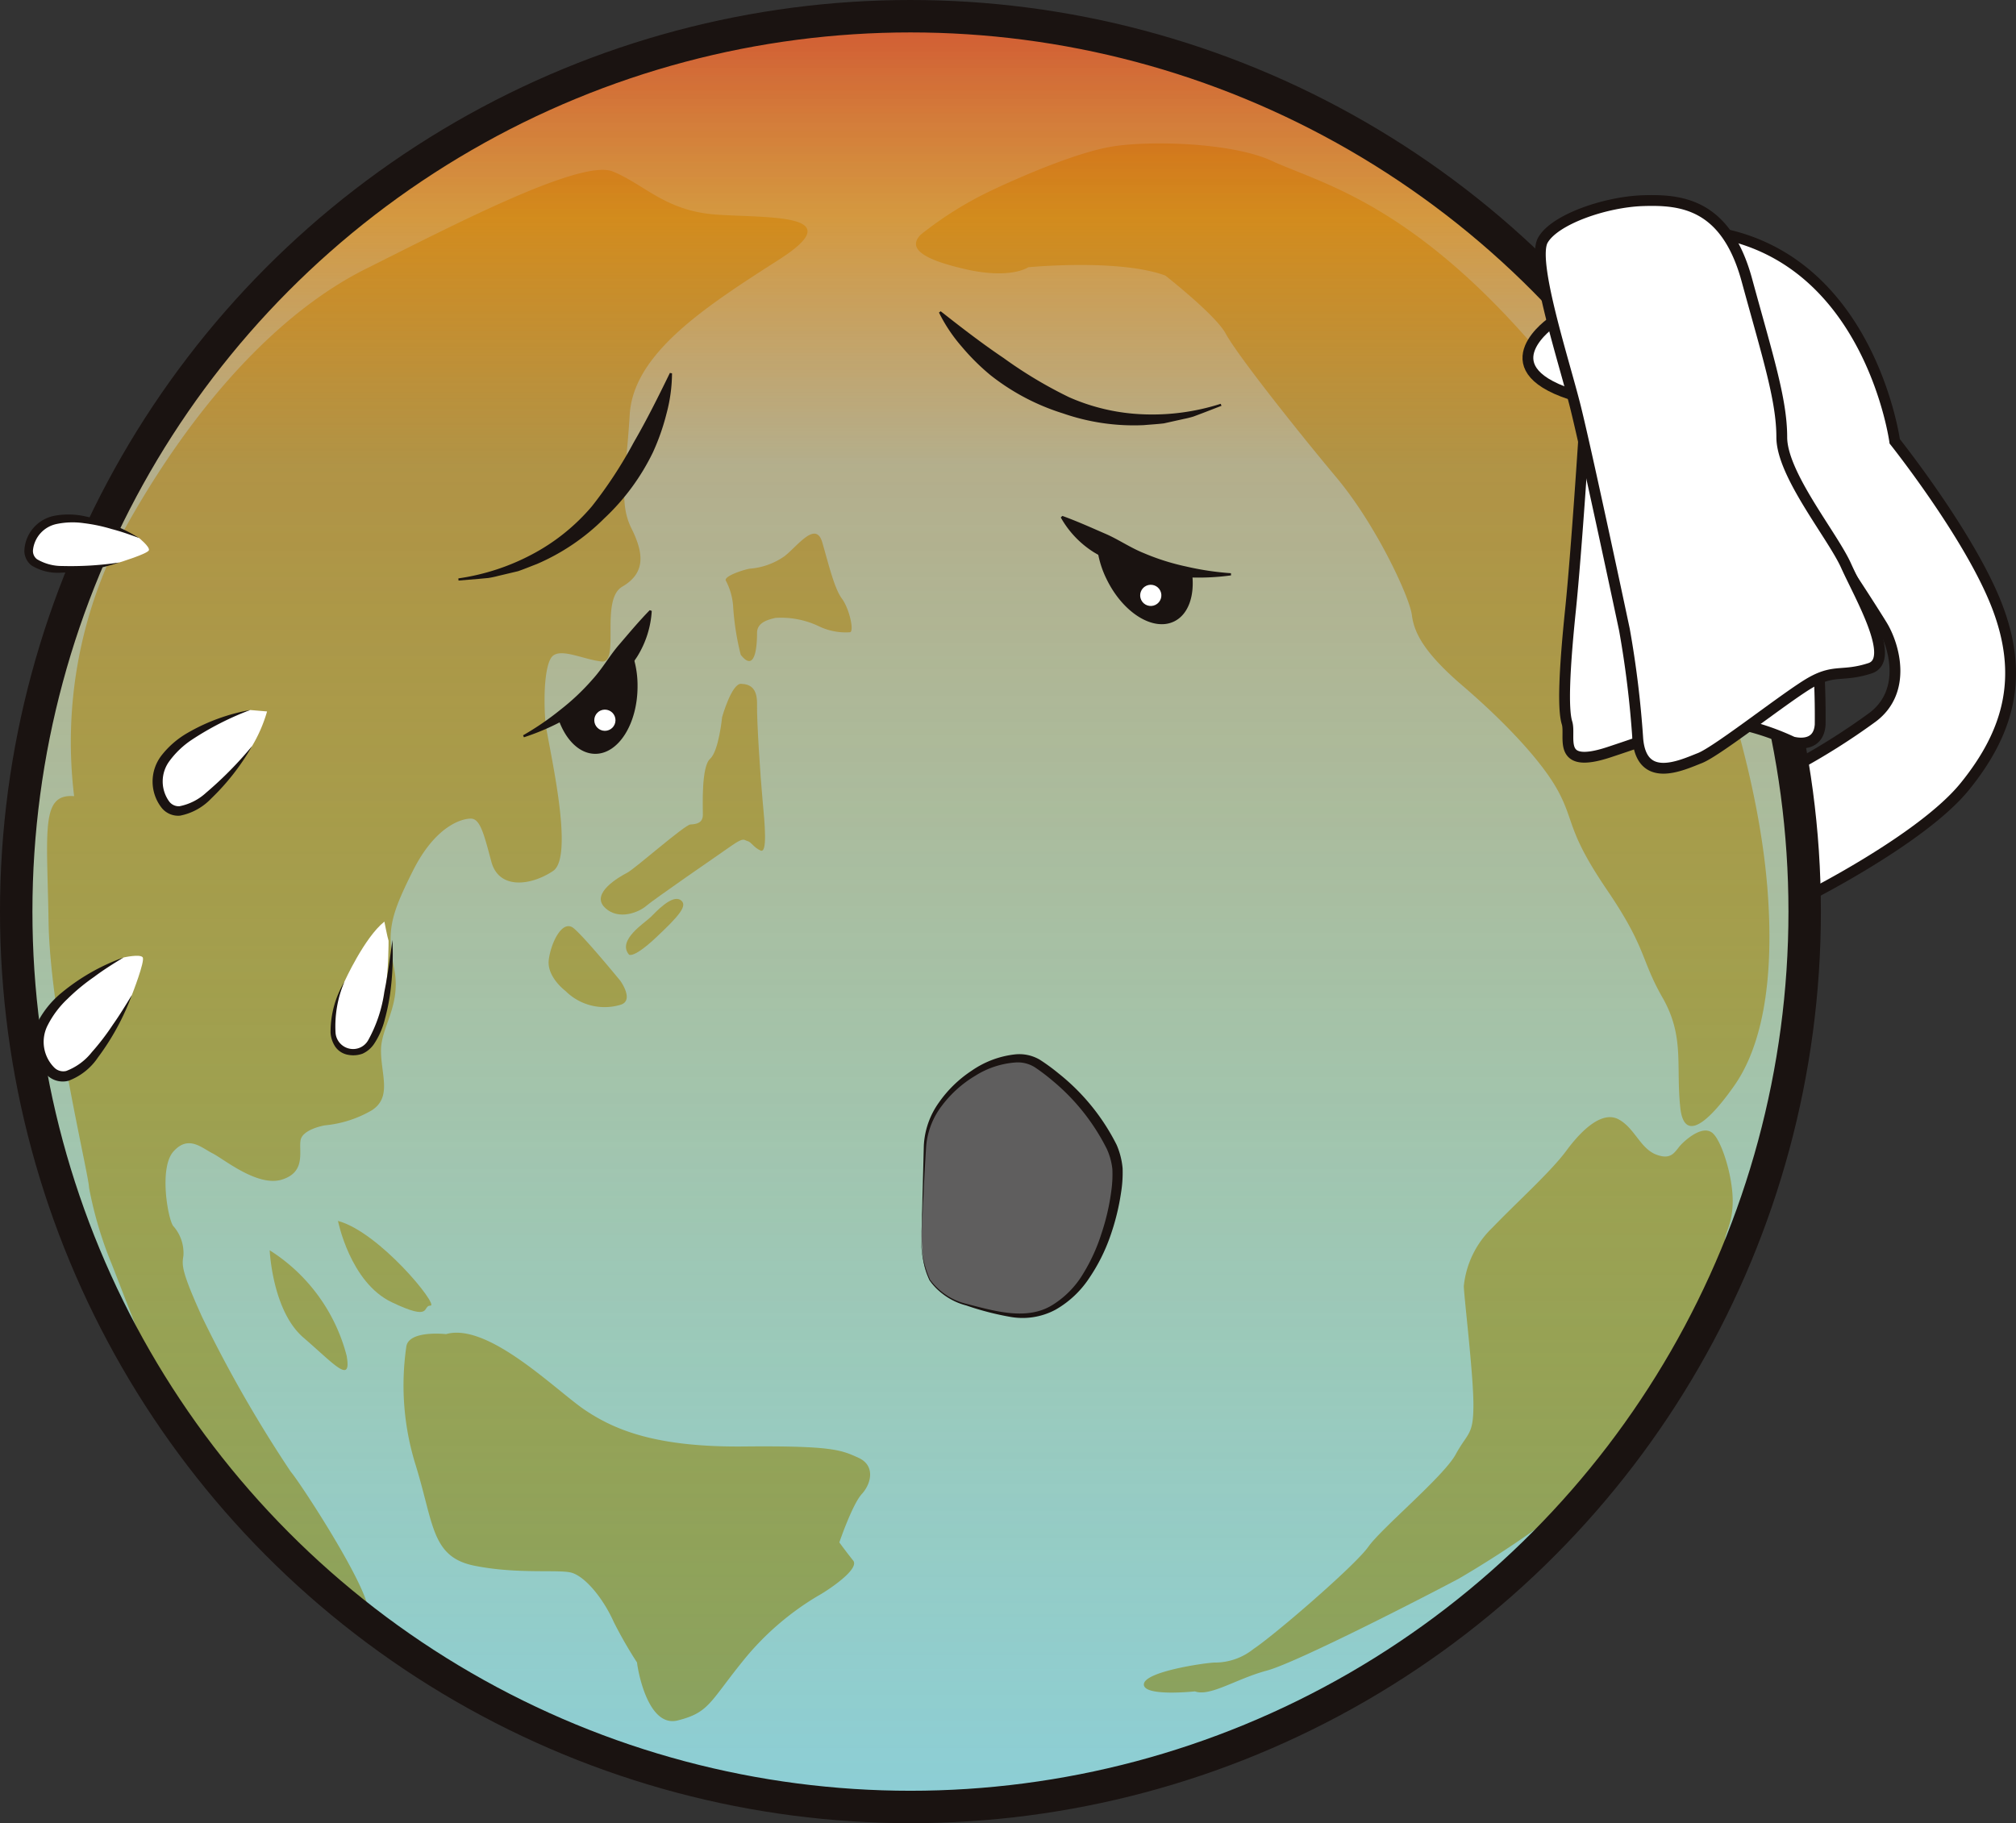 <svg id="レイヤー_1" data-name="レイヤー 1" xmlns="http://www.w3.org/2000/svg" xmlns:xlink="http://www.w3.org/1999/xlink" viewBox="0 0 186.52 168.706">
  <rect x="0" y="0" width="186.52" height="168.706" fill="#333333" stroke="none"/>
  <defs>
    <style>
      .cls-1, .cls-6 {
        fill: #fff;
      }

      .cls-1, .cls-2, .cls-4 {
        stroke: #1a1311;
        stroke-miterlimit: 10;
      }

      .cls-2 {
        fill: #8cced6;
      }

      .cls-3 {
        fill: #87a161;
      }

      .cls-4 {
        stroke-width: 3px;
        fill: url(#名称未設定グラデーション_15);
      }

      .cls-5 {
        fill: #1a1311;
      }

      .cls-7 {
        fill: #5f5e5e;
      }
    </style>
    <linearGradient id="名称未設定グラデーション_15" data-name="名称未設定グラデーション 15" x1="84.234" y1="167.206" x2="84.234" y2="1.5" gradientUnits="userSpaceOnUse">
      <stop offset="0" stop-color="#fe0"/>
      <stop offset="0" stop-color="#ffec00" stop-opacity="0.957"/>
      <stop offset="0" stop-color="#ffe200" stop-opacity="0.736"/>
      <stop offset="0" stop-color="#ffd900" stop-opacity="0.539"/>
      <stop offset="0" stop-color="#ffd100" stop-opacity="0.374"/>
      <stop offset="0" stop-color="#ffcb00" stop-opacity="0.239"/>
      <stop offset="0" stop-color="#ffc600" stop-opacity="0.134"/>
      <stop offset="0" stop-color="#ffc300" stop-opacity="0.059"/>
      <stop offset="0" stop-color="#ffc100" stop-opacity="0.015"/>
      <stop offset="0" stop-color="#ffc000" stop-opacity="0"/>
      <stop offset="0.749" stop-color="#ef7f1d" stop-opacity="0.4"/>
      <stop offset="0.888" stop-color="#f38200" stop-opacity="0.7"/>
      <stop offset="1" stop-color="#e33c0b" stop-opacity="0.8"/>
    </linearGradient>
  </defs>
  <title>27927cfb-8192-442c-91bb-12816ce77167</title>
  <path class="cls-1" d="M166.764,83.188S177.8,77.709,181.8,72.756c4.107-5.08,5.468-10.2,2.956-16.7S175.3,40.837,175.3,40.837s-2.217-16.4-15.96-19.211S145,28.128,145,28.128s-4.877,5.172-2.069,6.945a11.9,11.9,0,0,0,5.024,1.921s13.3,3.251,16.4,6.8,8.571,12.118,9.753,14.039,2.331,6.129-.845,8.527a62.362,62.362,0,0,1-7.47,4.688"/>
  <ellipse class="cls-2" cx="84.234" cy="84.353" rx="82.734" ry="82.853"/>
  <path class="cls-3" d="M6.858,73.672a41.507,41.507,0,0,1,4.5-24.4c6.577-11.942,14.538-20.423,22.5-24.4s19.9-10.211,22.846-9,4.846,3.635,9.519,3.981S78.857,19.673,72.107,24s-13.5,8.654-13.846,14.365-1.038,8.134.173,10.557,1.212,4.154-.865,5.365-.173,7.1-1.9,6.923-3.981-1.385-4.673-.346-.692,4.327-.519,6.058,2.769,12.288.692,13.673-5.019,1.731-5.711-.865-1.038-3.981-1.9-3.981-3.288.692-5.365,4.846-2.423,5.538-1.731,9-1.212,5.365-1.212,7.615,1.038,4.327-.865,5.538a10.575,10.575,0,0,1-4.327,1.385s-2.077.346-2.25,1.385.519,2.942-1.731,3.635-5.365-1.9-6.4-2.423-2.25-1.731-3.635-.173-.458,6.521.027,6.936a3.755,3.755,0,0,1,.9,2.7c-.139.9-.208,1.386,1.733,5.683a120.649,120.649,0,0,0,8.178,14.277c1.04,1.247,7.208,10.742,7.208,12.96s-1.04.347-1.04.347-14.138-12.613-16.564-17.6-5.683-13.792-6.237-15.108a36.013,36.013,0,0,1-2.01-6.861c0-1.109-3.6-15.94-3.742-24.534S3.757,73.425,6.858,73.672Z"/>
  <path class="cls-3" d="M24.952,115.694s.24,5.6,3.119,8.077,4.478,4.4,4,1.679A16.411,16.411,0,0,0,24.952,115.694Z"/>
  <path class="cls-3" d="M31.27,112.975s1.12,5.678,4.958,7.517,2.8.32,3.6.32S35.109,114.015,31.27,112.975Z"/>
  <path class="cls-3" d="M41.267,123.451s-3.519-.4-3.679,1.2a24.777,24.777,0,0,0,.88,10.956c1.679,5.438,1.44,8.477,5.438,9.277s7.757.32,8.957.64,2.879,2.239,3.919,4.558a39.164,39.164,0,0,0,2.159,3.759c0,.24.88,6.078,3.759,5.358s2.959-1.679,5.918-5.358a25.874,25.874,0,0,1,7.038-6.158c.88-.48,3.919-2.479,3.279-3.279s-1.28-1.679-1.28-1.679,1.2-3.519,2.079-4.478,1.28-2.639-.32-3.359-2.4-1.12-10.636-1.04-12-1.6-14.635-3.359S45.186,122.332,41.267,123.451Z"/>
  <path class="cls-3" d="M110.553,156.509s-4.77.514-4.723-.655,5.518-1.964,6.5-2.011a5.7,5.7,0,0,0,3.648-1.263c1.917-1.263,9.4-7.716,10.615-9.446s6.968-6.5,8.09-8.558,1.637-1.73,1.637-4.583-.888-10.148-.888-10.989a8.7,8.7,0,0,1,2.665-5.425c2.2-2.291,5.378-5.144,6.827-7.108s3.32-3.694,4.817-2.9,2.011,2.712,3.507,3.273,1.73-.374,2.338-.982,2.1-1.824,2.946-.935,1.824,4.115,1.777,6.36-.842,2.853-.7,3.788a12.428,12.428,0,0,1-.655,3.975c-.281.795-8.137,15.292-10.989,17.91a95.924,95.924,0,0,1-13,9.119c-2.712,1.45-14.964,7.763-17.77,8.511S111.956,157.024,110.553,156.509Z"/>
  <path class="cls-3" d="M113.388,30.848c1.077,1.987,6.567,8.927,10.261,13.339s6.772,11.081,6.977,12.723,1.129,3.489,4.72,6.567,7.285,6.875,8.824,9.747.821,3.694,4.515,9.132,3.078,6.362,5.13,9.953,1.231,6.259,1.642,10.158,3.386.308,5.028-2.052,3.8-7.285,3.078-17.648-4.412-21.239-7.182-28.422-11.184-19.8-19.905-28.011-15.122-9.746-18.813-11.449S106.4,12.991,102.9,13.559s-9.18,3.123-10.978,3.975A33.641,33.641,0,0,0,85.2,21.7c-1.23,1.23,0,2.271,4.164,3.218s5.773-.189,5.773-.189,8.406-.811,12.677.768C107.814,25.495,112.463,29.141,113.388,30.848Z"/>
  <path class="cls-3" d="M68.531,60.588a24.462,24.462,0,0,1-.695-4.379,5.963,5.963,0,0,0-.695-2.506c-.121-.453,1.993-1.087,2.3-1.087a6.451,6.451,0,0,0,3.141-1.148c1.178-.906,2.9-3.352,3.5-1.268s1.117,4.258,1.812,5.194,1.148,3.02.755,3.11a5.736,5.736,0,0,1-2.929-.574,8.133,8.133,0,0,0-3.956-.755c-.846.181-1.721.483-1.721,1.389S69.95,62.4,68.531,60.588Z"/>
  <path class="cls-3" d="M66.809,66.356s.876-3.11,1.752-3.08,1.51.423,1.48,1.9.3,6.644.513,8.878.453,4.922-.181,4.651-.846-.785-1.208-.876-.3-.393-1.48.423-7.338,5.073-7.912,5.587-2.537,1.419-3.835.121,1.329-2.808,2.084-3.2,5.315-4.439,5.859-4.469,1.148-.121,1.148-.906-.151-4.439.664-5.164S66.809,66.356,66.809,66.356Z"/>
  <path class="cls-3" d="M58.2,88.341s.423.362,2.506-1.6,3.02-2.99,2.235-3.473-2.235,1.087-2.748,1.6S57.055,87.012,58.2,88.341Z"/>
  <path class="cls-3" d="M52.314,91.693s-1.752-1.3-1.54-2.9,1.268-3.745,2.3-2.9,4.318,4.862,4.318,4.862,1.359,1.872-.03,2.235A5.125,5.125,0,0,1,52.314,91.693Z"/>
  <ellipse class="cls-4" cx="84.234" cy="84.353" rx="82.734" ry="82.853"/>
  <path class="cls-1" d="M146.584,39.694S145.863,51,145.3,56.459s-.722,9.145-.321,10.428-1.043,4.332,3.85,2.727,8.5-3.128,11.15-2.808a23.152,23.152,0,0,1,5.856,1.845s2.406.722,2.567-1.6a75.044,75.044,0,0,0-.321-7.781"/>
  <path class="cls-1" d="M143.641,29.779s-6.1,4.141,1.656,6.7"/>
  <path class="cls-1" d="M150.29,58.254s-3.451-16.282-4.529-20.6-4.1-13.479-3.019-15.42,5.823-3.558,9.273-3.666,7.656.216,9.6,7.332,3.235,11.107,3.235,14.557,4.7,9.1,5.952,11.892,4.708,8.68,2.207,9.489-3.237.074-5.37,1.251-8.68,6.4-10.372,7.062-5.37,2.427-5.738-1.765A92.488,92.488,0,0,0,150.29,58.254Z"/>
  <path class="cls-5" d="M62.175,34.547a14.646,14.646,0,0,1-.512,3.736,20.743,20.743,0,0,1-1.252,3.568,20.769,20.769,0,0,1-4.487,6.1,19.981,19.981,0,0,1-6.239,4.234c-.589.224-1.167.468-1.757.67l-1.824.433a9.151,9.151,0,0,1-.91.194l-.928.086-1.844.153-.015-.2a20.742,20.742,0,0,0,6.845-2.238,18.681,18.681,0,0,0,5.507-4.429,40.263,40.263,0,0,0,3.873-5.916c1.191-2.053,2.261-4.2,3.347-6.43Z"/>
  <path class="cls-5" d="M60.3,56.529a8.989,8.989,0,0,1-1.343,4.224,12.743,12.743,0,0,1-2.99,3.223A22.615,22.615,0,0,1,52.415,66.5a22.219,22.219,0,0,1-3.941,1.724l-.08-.183a26.429,26.429,0,0,0,3.46-2.369,21.318,21.318,0,0,0,2.99-2.832c.923-1.016,1.584-2.217,2.475-3.231.887-1.034,1.754-2.079,2.794-3.147Z"/>
  <path class="cls-5" d="M58.27,59.906a8.983,8.983,0,0,1,.716,3.6c0,3.451-1.751,6.248-3.91,6.248-1.46,0-2.733-1.278-3.4-3.173Z"/>
  <circle class="cls-6" cx="55.964" cy="66.645" r="0.981"/>
  <path class="cls-5" d="M87.031,28.8c1.952,1.537,3.85,3,5.818,4.325a40.264,40.264,0,0,0,6.066,3.632,18.68,18.68,0,0,0,6.888,1.582,20.741,20.741,0,0,0,7.136-.974l.073.186-1.727.667-.872.328a9.156,9.156,0,0,1-.9.223l-1.83.407c-.619.075-1.246.108-1.874.164a19.981,19.981,0,0,1-7.461-1.087,20.769,20.769,0,0,1-6.7-3.53,20.743,20.743,0,0,1-2.683-2.664,14.647,14.647,0,0,1-2.091-3.138Z"/>
  <path class="cls-5" d="M98.289,47.738c1.4.507,2.638,1.069,3.887,1.612,1.245.523,2.364,1.316,3.638,1.827a21.317,21.317,0,0,0,3.926,1.243,26.427,26.427,0,0,0,4.147.622l.008.2a22.219,22.219,0,0,1-4.3.168,22.615,22.615,0,0,1-4.3-.718,12.744,12.744,0,0,1-4.1-1.595,8.989,8.989,0,0,1-3.052-3.215Z"/>
  <path class="cls-5" d="M101.453,50.035a8.983,8.983,0,0,0,.929,3.555c1.506,3.1,4.3,4.858,6.245,3.915,1.313-.637,1.9-2.343,1.679-4.34Z"/>
  <circle class="cls-6" cx="106.469" cy="55.092" r="0.981" transform="translate(-13.369 51.989) rotate(-25.876)"/>
  <g>
    <path class="cls-7" d="M85.253,114.377s.227-5.108.32-8.256c.157-5.312,7.386-9.632,10.361-7.738s7.138,6.38,7.445,9.6-2.292,15.044-10.12,13.663S85.453,118.283,85.253,114.377Z"/>
    <path class="cls-5" d="M85.253,114.377l.219-8.369a7.474,7.474,0,0,1,1.389-3.977,11.179,11.179,0,0,1,3.05-2.964,8.7,8.7,0,0,1,4.043-1.505,3.751,3.751,0,0,1,2.246.495,18.324,18.324,0,0,1,1.733,1.266,19.751,19.751,0,0,1,5.377,6.612,6.967,6.967,0,0,1,.553,2.178,11.575,11.575,0,0,1-.133,2.178,21.687,21.687,0,0,1-1.024,4.142,16.548,16.548,0,0,1-1.921,3.815,9.157,9.157,0,0,1-3.12,2.939,6.443,6.443,0,0,1-4.194.668A26.358,26.358,0,0,1,89.4,120.8a6.054,6.054,0,0,1-3.408-2.339A9.03,9.03,0,0,1,85.253,114.377Zm0,0a9,9,0,0,0,.807,4.049,5.945,5.945,0,0,0,3.391,2.232c2.62.669,5.6,1.571,7.96.073a8.56,8.56,0,0,0,2.8-2.867,16.669,16.669,0,0,0,1.693-3.71,20.812,20.812,0,0,0,.918-3.986,10.726,10.726,0,0,0,.093-1.995,6.013,6.013,0,0,0-.508-1.849,19.589,19.589,0,0,0-5.034-6.331,18.1,18.1,0,0,0-1.624-1.23,2.955,2.955,0,0,0-1.76-.451,8.061,8.061,0,0,0-3.77,1.24,10.7,10.7,0,0,0-3.034,2.708,7.169,7.169,0,0,0-1.494,3.757C85.507,108.8,85.4,111.59,85.253,114.377Z"/>
  </g>
  <path class="cls-6" d="M35.949,87.05s.1,9.759-2.822,10.258c-2.267.388-3.281-1.891-1.264-6.466,0,0,1.854-4.1,3.7-5.561C35.562,85.281,35.852,86.77,35.949,87.05Z"/>
  <path class="cls-5" d="M36.306,86.979a27.345,27.345,0,0,1-.2,4.892,19.967,19.967,0,0,1-.495,2.421,7.168,7.168,0,0,1-1.013,2.32,2.561,2.561,0,0,1-1.05.887,2.523,2.523,0,0,1-1.374.1,1.816,1.816,0,0,1-1.166-.76,2.674,2.674,0,0,1-.424-1.261,9.112,9.112,0,0,1,1.278-4.733,10.571,10.571,0,0,0-.82,4.673,1.627,1.627,0,0,0,1.247,1.508,1.6,1.6,0,0,0,1.783-.786,12.957,12.957,0,0,0,1.486-4.457C35.881,90.2,36.09,88.594,36.306,86.979Z"/>
  <path class="cls-6" d="M23.146,65.7s-10.206,2.7-8.34,7.836,8.513-4.493,8.513-4.493a13.562,13.562,0,0,0,1.39-3.21Z"/>
  <path class="cls-5" d="M23.146,65.7a27.236,27.236,0,0,0-5.385,2.743,8.162,8.162,0,0,0-2.088,1.986,3.159,3.159,0,0,0-.025,3.727,1.1,1.1,0,0,0,.958.447,5.079,5.079,0,0,0,2.457-1.245,34.482,34.482,0,0,0,4.254-4.314,21.566,21.566,0,0,1-3.79,4.859,5.4,5.4,0,0,1-2.864,1.572,1.959,1.959,0,0,1-1.721-.742,3.944,3.944,0,0,1-.005-4.821,8.3,8.3,0,0,1,2.417-2.094A17.84,17.84,0,0,1,23.146,65.7Z"/>
  <path class="cls-6" d="M12.864,49.781s-8.208-4.21-10,.215,8.155,2.057,8.155,2.057,2.678-.819,2.76-1.144S12.864,49.781,12.864,49.781Z"/>
  <path class="cls-5" d="M12.864,49.781c-.839-.308-1.676-.606-2.533-.827a15.2,15.2,0,0,0-2.567-.542,7.266,7.266,0,0,0-2.517.073,2.76,2.76,0,0,0-2.194,2.406.96.96,0,0,0,.361.85,4.51,4.51,0,0,0,2.323.633,30.279,30.279,0,0,0,5.285-.321,18.79,18.79,0,0,1-5.3.935,4.654,4.654,0,0,1-2.779-.647,1.712,1.712,0,0,1-.684-1.488,3.446,3.446,0,0,1,2.814-3.134,7.138,7.138,0,0,1,2.793.057A15.68,15.68,0,0,1,12.864,49.781Z"/>
  <path class="cls-6" d="M11.429,88.6S1.178,93.231,4.042,98.3s8.156-6.22,8.156-6.22,1.252-3.178,1-3.5S11.429,88.6,11.429,88.6Z"/>
  <path class="cls-5" d="M11.429,88.6c-.932.567-1.851,1.14-2.713,1.789a18.538,18.538,0,0,0-2.467,2.038A8.862,8.862,0,0,0,4.407,94.88a3.366,3.366,0,0,0,.63,3.921,1.171,1.171,0,0,0,1.086.3,5.5,5.5,0,0,0,2.369-1.736,22.416,22.416,0,0,0,1.952-2.548c.625-.883,1.187-1.81,1.755-2.74a22.916,22.916,0,0,1-3.134,5.769,5.676,5.676,0,0,1-2.728,2.161A2.088,2.088,0,0,1,4.4,99.532a4.2,4.2,0,0,1-.854-5.066,8.705,8.705,0,0,1,2.175-2.623A19.123,19.123,0,0,1,11.429,88.6Z"/>
</svg>
